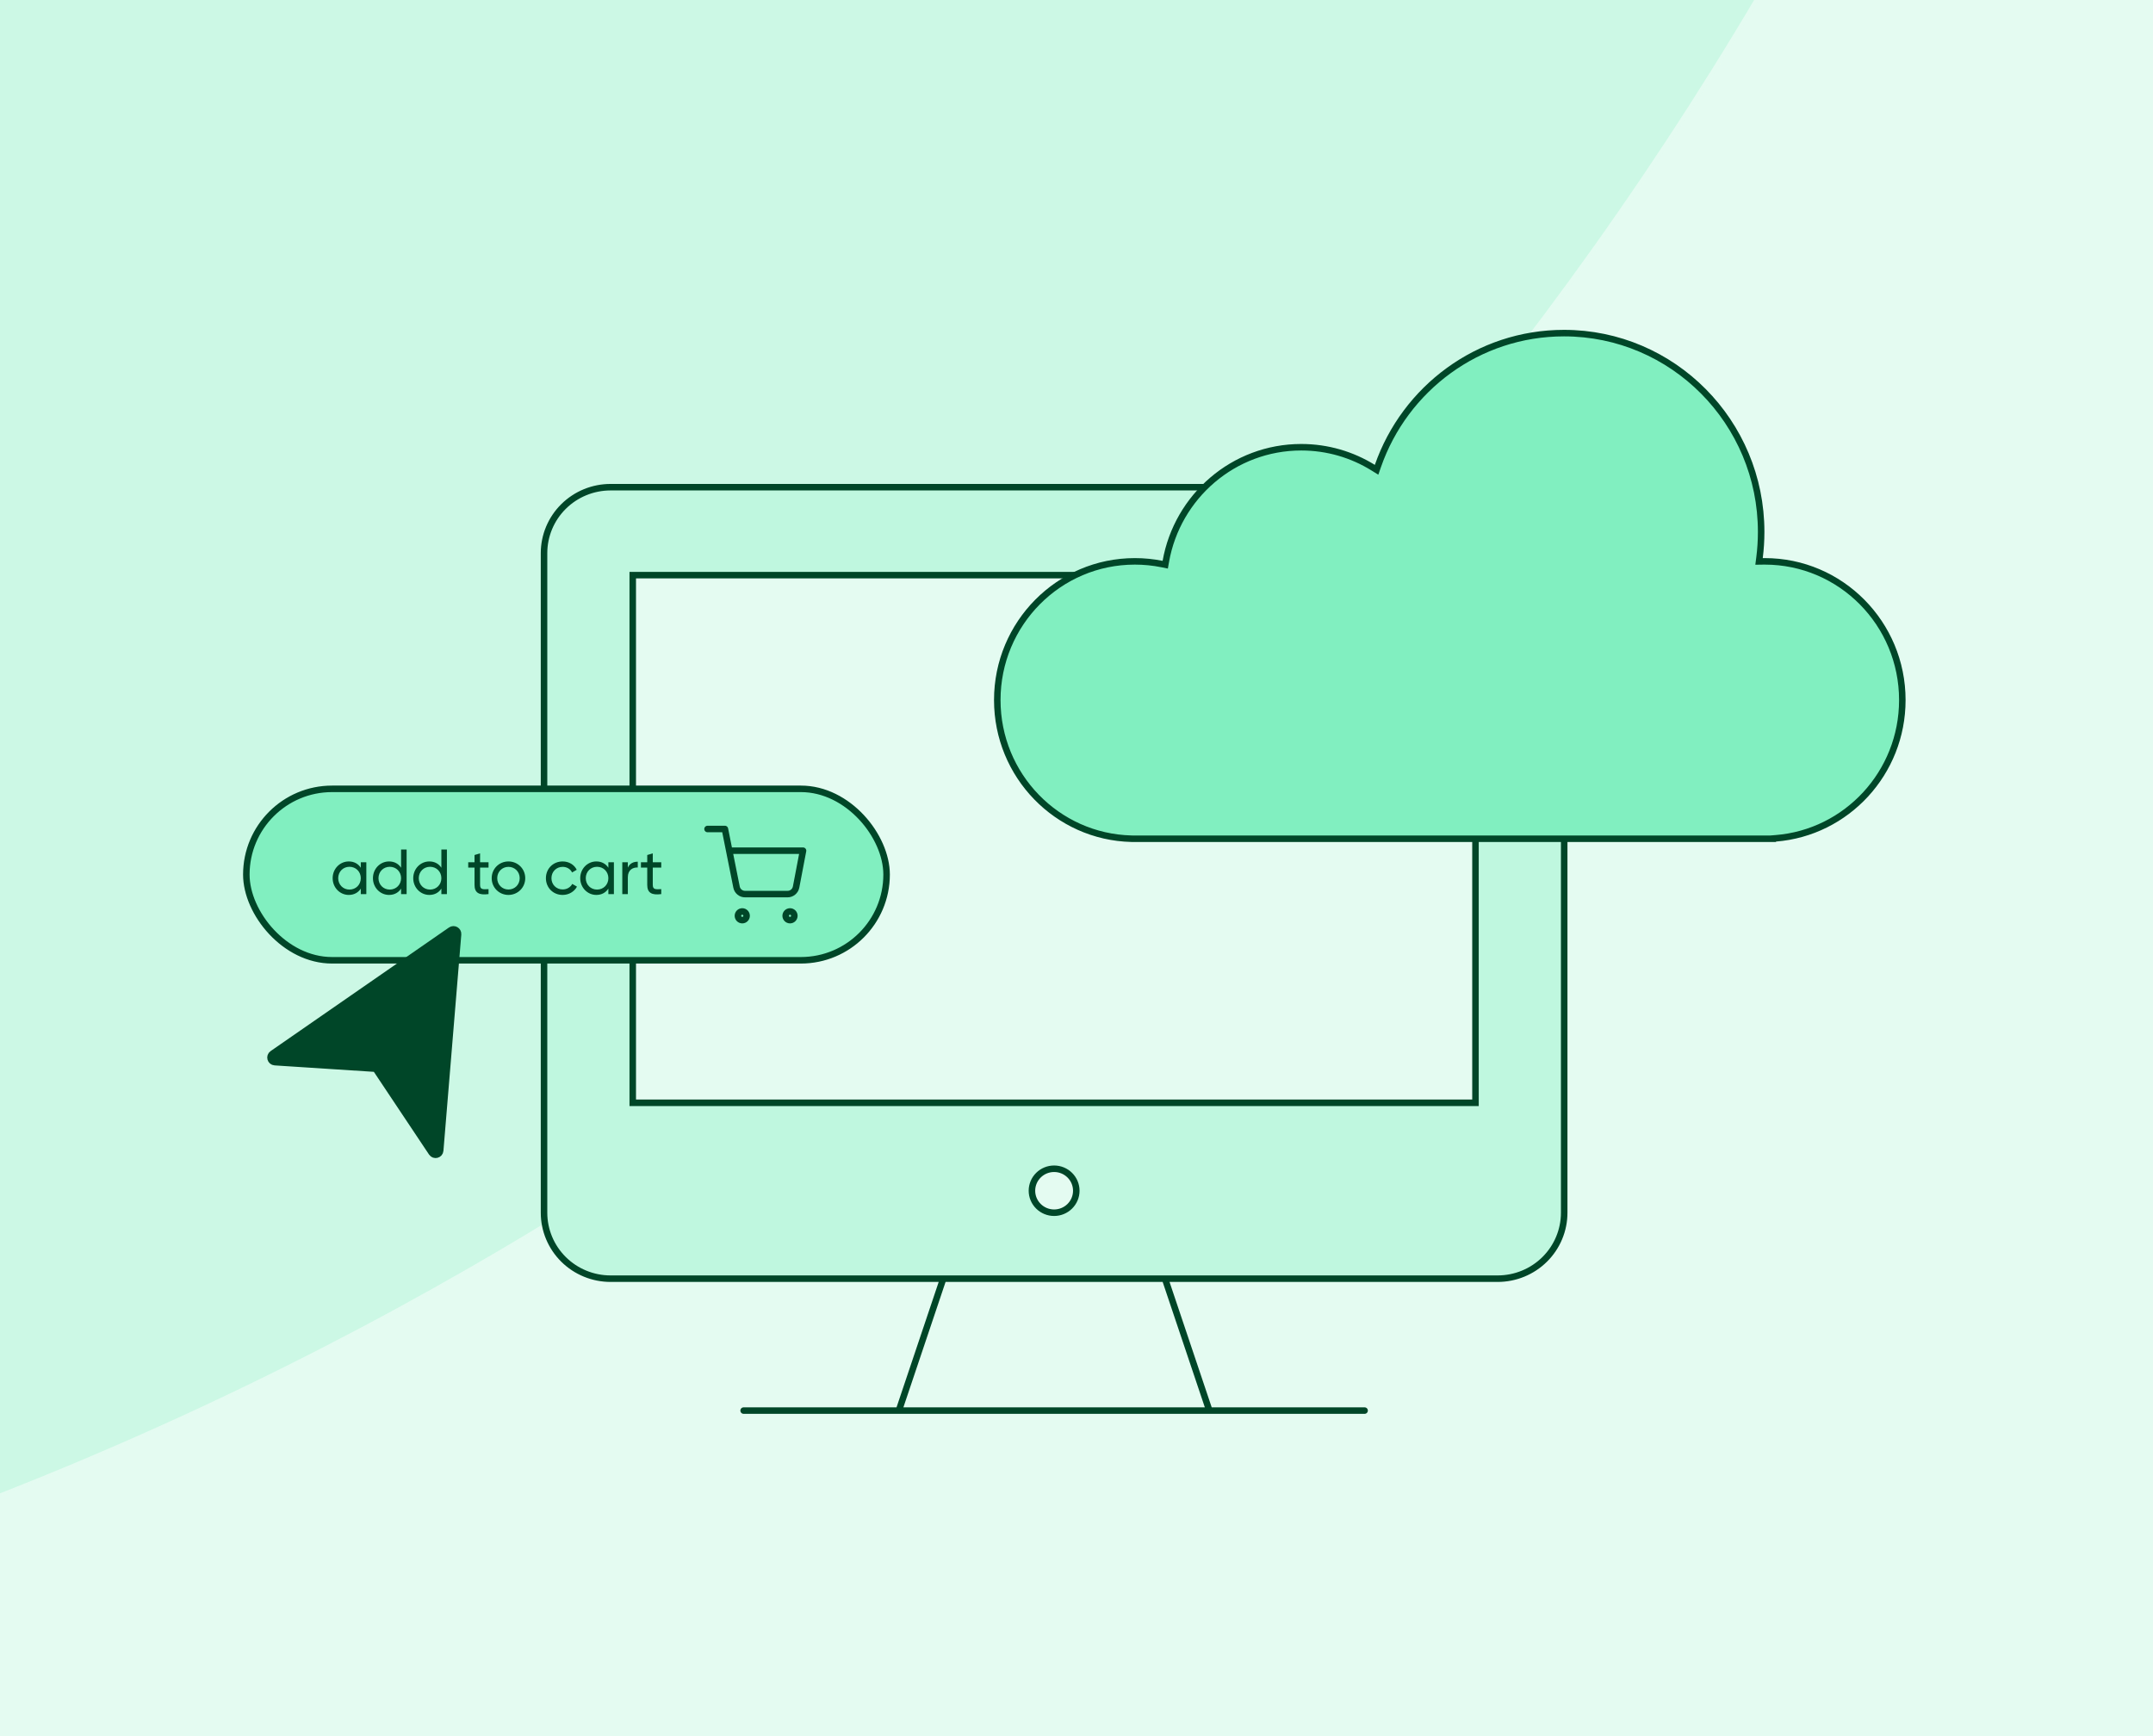 <svg width="496" height="400" viewBox="0 0 496 400" fill="none" xmlns="http://www.w3.org/2000/svg">
<rect x="0" y="0" width="496" height="400" fill="#808080" stroke="none"/>
<g clip-path="url(#clip0_4491_7280)">
<rect width="496" height="400" fill="#E4FBF1"/>
<g opacity="0.5" clip-path="url(#clip1_4491_7280)">
<g opacity="0.5">
<path d="M1357.26 399.801C1349.23 400.035 1341.16 400.153 1333.07 400.153C882.718 400.153 517.633 35.068 517.633 -415.287C517.633 -423.379 517.751 -431.443 517.985 -439.478C981.421 -439.287 1357.07 -63.635 1357.26 399.801Z" fill="#81EFC0"/>
<path d="M1357.26 400.505C1349.23 400.271 1341.16 400.153 1333.07 400.153C882.718 400.153 517.633 765.238 517.633 1215.59C517.633 1223.68 517.751 1231.75 517.985 1239.78C981.422 1239.59 1357.07 863.941 1357.26 400.505Z" fill="#81EFC0"/>
<path d="M517.281 1239.78C517.515 1231.75 517.633 1223.68 517.633 1215.59C517.633 765.34 152.715 400.319 -297.499 400.153C152.715 399.987 517.633 34.965 517.633 -415.287C517.633 -423.379 517.515 -431.443 517.281 -439.478C53.845 -439.288 -321.808 -63.635 -321.998 399.801C-314.065 400.032 -306.103 400.15 -298.114 400.153C-306.103 400.156 -314.065 400.274 -321.998 400.505C-321.808 863.942 53.845 1239.59 517.281 1239.78Z" fill="#81EFC0"/>
</g>
<path d="M518.628 -415.118C518.628 35.237 883.713 400.322 1334.07 400.322C883.713 400.322 518.628 765.407 518.628 1215.76C518.628 765.51 153.709 400.489 -296.505 400.323C153.709 400.157 518.628 35.135 518.628 -415.118Z" fill="#E4FBF1"/>
</g>
<path d="M355.864 290.156C358.739 287.306 360.354 283.441 360.354 279.41V127.446C360.354 123.415 358.739 119.55 355.864 116.7C352.99 113.85 349.091 112.249 345.026 112.249H140.66C136.594 112.249 132.696 113.85 129.821 116.7C126.947 119.55 125.332 123.415 125.332 127.446V279.41C125.332 283.441 126.947 287.306 129.821 290.156C132.696 293.006 136.594 294.607 140.66 294.607H217.297H268.389H345.026C349.091 294.607 352.99 293.006 355.864 290.156Z" fill="#BFF7DF"/>
<path d="M345.026 294.607C349.091 294.607 352.99 293.006 355.864 290.156C358.739 287.306 360.353 283.441 360.353 279.41V127.446C360.353 123.415 358.739 119.55 355.864 116.7C352.99 113.85 349.091 112.249 345.026 112.249H140.66C136.594 112.249 132.696 113.85 129.821 116.7C126.947 119.55 125.332 123.415 125.332 127.446V279.41C125.332 283.441 126.947 287.306 129.821 290.156C132.696 293.006 136.594 294.607 140.66 294.607M345.026 294.607H140.66M345.026 294.607H268.389M140.66 294.607H217.297M171.314 325H314.371M217.297 294.607L207.079 325H278.607L268.389 294.607M217.297 294.607H268.389" stroke="#004628" stroke-width="1.5" stroke-linecap="round"/>
<path fill-rule="evenodd" clip-rule="evenodd" d="M339.917 254.083H145.769V132.511H339.917V254.083ZM247.952 274.345C247.952 275.688 247.414 276.976 246.455 277.926C245.497 278.876 244.198 279.41 242.843 279.41C241.488 279.41 240.188 278.876 239.23 277.926C238.272 276.976 237.733 275.688 237.733 274.345C237.733 273.001 238.272 271.713 239.23 270.763C240.188 269.813 241.488 269.279 242.843 269.279C244.198 269.279 245.497 269.813 246.455 270.763C247.414 271.713 247.952 273.001 247.952 274.345Z" fill="#E4FBF1" stroke="#004628" stroke-width="1.5" stroke-linecap="round"/>
<path d="M360.304 76.75C385.386 76.75 405.729 97.251 405.729 122.554C405.729 124.567 405.6 126.549 405.351 128.493L405.24 129.352L406.105 129.339C406.256 129.337 406.407 129.336 406.559 129.336C424.055 129.336 438.25 143.638 438.25 161.293C438.25 178.088 425.404 191.849 409.091 193.149L408.4 193.204V193.25H261.052L260.646 193.24C243.517 192.815 229.75 178.68 229.75 161.293C229.75 143.638 243.945 129.336 261.441 129.336C263.581 129.336 265.67 129.549 267.689 129.956L268.442 130.108L268.576 129.352C271.222 114.392 284.188 103.043 299.774 103.043C305.845 103.043 311.516 104.764 316.335 107.748L317.13 108.24L317.438 107.357C323.655 89.526 340.503 76.75 360.304 76.75Z" fill="#81EFC0" stroke="#004628" stroke-width="1.5"/>
<rect x="56.75" y="181.75" width="147.5" height="39.5" rx="19.75" fill="#81EFC0"/>
<rect x="56.75" y="181.75" width="147.5" height="39.5" rx="19.75" stroke="#004628" stroke-width="1.5"/>
<path d="M83.119 198.667H84.395V206H83.119V204.739C82.532 205.633 81.593 206.191 80.347 206.191C78.308 206.191 76.636 204.504 76.636 202.333C76.636 200.163 78.308 198.476 80.347 198.476C81.593 198.476 82.532 199.033 83.119 199.928V198.667ZM80.508 204.959C81.989 204.959 83.119 203.829 83.119 202.333C83.119 200.837 81.989 199.708 80.508 199.708C79.041 199.708 77.912 200.837 77.912 202.333C77.912 203.829 79.041 204.959 80.508 204.959ZM92.4 195.733H93.676V206H92.4V204.739C91.813 205.633 90.875 206.191 89.628 206.191C87.589 206.191 85.917 204.504 85.917 202.333C85.917 200.163 87.589 198.476 89.628 198.476C90.875 198.476 91.813 199.033 92.4 199.928V195.733ZM89.789 204.959C91.271 204.959 92.4 203.829 92.4 202.333C92.4 200.837 91.271 199.708 89.789 199.708C88.323 199.708 87.193 200.837 87.193 202.333C87.193 203.829 88.323 204.959 89.789 204.959ZM101.681 195.733H102.957V206H101.681V204.739C101.095 205.633 100.156 206.191 98.909 206.191C96.871 206.191 95.199 204.504 95.199 202.333C95.199 200.163 96.871 198.476 98.909 198.476C100.156 198.476 101.095 199.033 101.681 199.928V195.733ZM99.071 204.959C100.552 204.959 101.681 203.829 101.681 202.333C101.681 200.837 100.552 199.708 99.071 199.708C97.604 199.708 96.475 200.837 96.475 202.333C96.475 203.829 97.604 204.959 99.071 204.959ZM112.547 199.899H110.596V203.873C110.596 204.988 111.241 204.915 112.547 204.856V206C110.347 206.293 109.32 205.707 109.32 203.873V199.899H107.868V198.667H109.32V196.995L110.596 196.613V198.667H112.547V199.899ZM117.131 206.191C114.99 206.191 113.274 204.504 113.274 202.333C113.274 200.163 114.99 198.476 117.131 198.476C119.273 198.476 121.003 200.163 121.003 202.333C121.003 204.504 119.273 206.191 117.131 206.191ZM117.131 204.944C118.598 204.944 119.727 203.815 119.727 202.333C119.727 200.852 118.598 199.723 117.131 199.723C115.679 199.723 114.55 200.852 114.55 202.333C114.55 203.815 115.679 204.944 117.131 204.944ZM129.621 206.191C127.406 206.191 125.764 204.504 125.764 202.333C125.764 200.163 127.406 198.476 129.621 198.476C131.073 198.476 132.305 199.239 132.862 200.397L131.792 201.013C131.425 200.236 130.604 199.723 129.621 199.723C128.154 199.723 127.04 200.852 127.04 202.333C127.04 203.8 128.154 204.929 129.621 204.929C130.618 204.929 131.425 204.416 131.836 203.653L132.921 204.284C132.305 205.428 131.058 206.191 129.621 206.191ZM140.153 198.667H141.429V206H140.153V204.739C139.566 205.633 138.627 206.191 137.381 206.191C135.342 206.191 133.67 204.504 133.67 202.333C133.67 200.163 135.342 198.476 137.381 198.476C138.627 198.476 139.566 199.033 140.153 199.928V198.667ZM137.542 204.959C139.023 204.959 140.153 203.829 140.153 202.333C140.153 200.837 139.023 199.708 137.542 199.708C136.075 199.708 134.946 200.837 134.946 202.333C134.946 203.829 136.075 204.959 137.542 204.959ZM144.638 199.899C145.107 198.872 146.002 198.535 146.926 198.535V199.869C145.826 199.825 144.638 200.383 144.638 202.113V206H143.362V198.667H144.638V199.899ZM152.336 199.899H150.385V203.873C150.385 204.988 151.03 204.915 152.336 204.856V206C150.136 206.293 149.109 205.707 149.109 203.873V199.899H147.657V198.667H149.109V196.995L150.385 196.613V198.667H152.336V199.899Z" fill="#004628"/>
<path d="M163 191H167L169.68 204.39C169.771 204.85 170.022 205.264 170.388 205.558C170.753 205.853 171.211 206.009 171.68 206H181.4C181.869 206.009 182.327 205.853 182.692 205.558C183.058 205.264 183.309 204.85 183.4 204.39L185 196H168M172 211C172 211.552 171.552 212 171 212C170.448 212 170 211.552 170 211C170 210.448 170.448 210 171 210C171.552 210 172 210.448 172 211ZM183 211C183 211.552 182.552 212 182 212C181.448 212 181 211.552 181 211C181 210.448 181.448 210 182 210C182.552 210 183 210.448 183 211Z" stroke="#004628" stroke-width="1.5" stroke-linecap="round" stroke-linejoin="round"/>
<path d="M105.275 215.251L101.159 265.072C101.096 265.839 100.101 266.096 99.674 265.456L86.907 246.316C86.767 246.105 86.536 245.972 86.284 245.956L63.325 244.469C62.557 244.42 62.282 243.43 62.915 242.991L104.003 214.517C104.567 214.126 105.331 214.567 105.275 215.251Z" fill="#004628" stroke="#004628" stroke-width="2"/>
</g>
<defs>
<clipPath id="clip0_4491_7280">
<rect width="496" height="400" fill="white"/>
</clipPath>
<clipPath id="clip1_4491_7280">
<rect width="1679.74" height="1734.31" fill="white" transform="translate(-322 -467)"/>
</clipPath>
</defs>
</svg>
